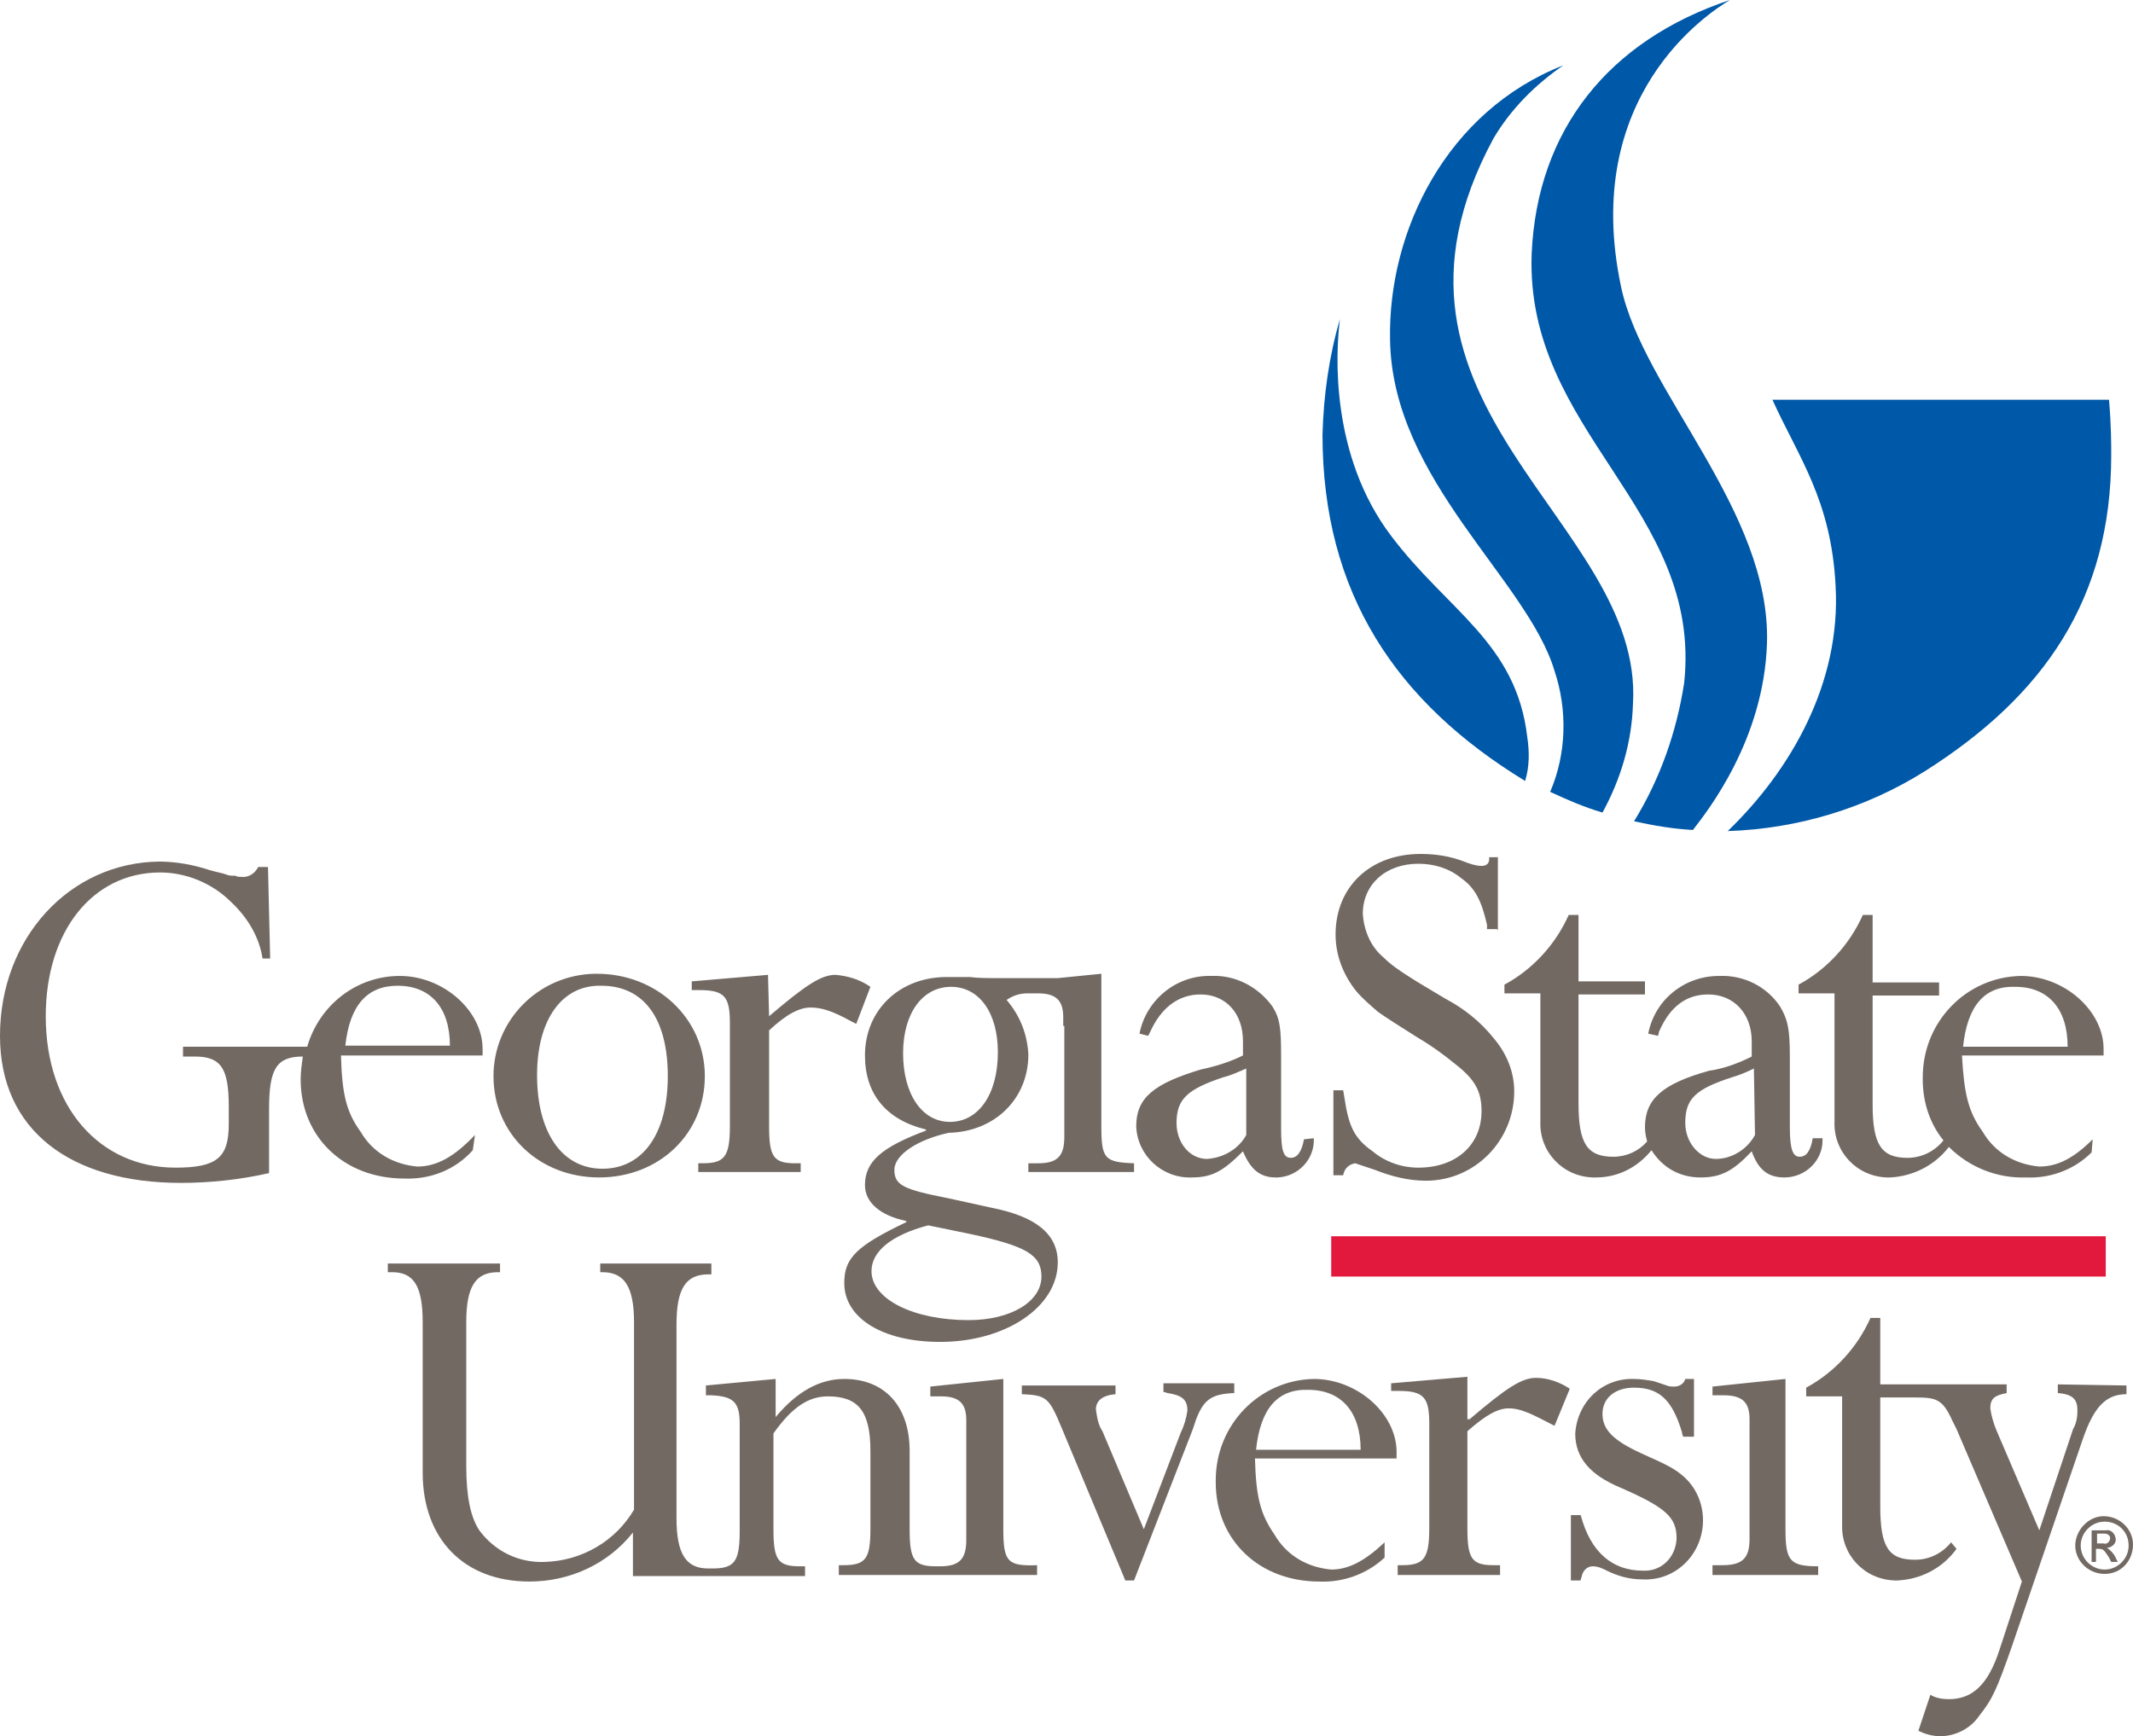 <svg enable-background="new 0 0 195.8 159.4" viewBox="0 0 195.8 159.4" xmlns="http://www.w3.org/2000/svg"><path d="m70.6 93.3c3.4-2.9 4.8-3.8 6.1-3.8 1.1.1 2.2.4 3.2 1.1l-1.3 3.4-.4-.2c-1.8-1-2.8-1.3-3.8-1.3s-2.2.6-3.8 2.1v8.8c0 2.8.4 3.4 2.4 3.4h.5v.8h-9.4v-.8h.4c2 0 2.5-.6 2.5-3.4v-9.5c0-2.4-.5-3-2.8-3h-.7v-.8l7-.6zm66.8-8h-.9v-.4c-.5-2.2-1.1-3.4-2.4-4.3-1.1-.9-2.5-1.3-3.9-1.3-3 0-5.1 1.9-5.1 4.6.1 1.5.7 3 1.9 4 .7.7 1.6 1.3 2.4 1.8.6.4 1.8 1.1 3.3 2 1.7.9 3.2 2.1 4.4 3.6 1.2 1.4 1.9 3.1 1.9 4.9 0 4.5-3.6 8.2-8.1 8.2-1.6 0-3.2-.4-4.7-1-.6-.2-1.2-.4-1.8-.6-.6.1-1 .5-1.1 1.1h-.9v-7.8h.9l.1.6c.4 2.7.9 3.8 2.6 5 1.2 1 2.7 1.5 4.2 1.5 3.5 0 5.8-2.1 5.8-5.2 0-1.8-.6-2.9-2.4-4.3-1.1-.9-2.2-1.7-3.4-2.4-1.9-1.2-3-1.9-3.7-2.4-.7-.6-1.4-1.2-2-1.9-1.2-1.5-1.9-3.3-1.9-5.2 0-4.4 3.2-7.4 7.8-7.4 1.4 0 2.7.2 4 .7.5.2 1.1.4 1.6.4.4 0 .7-.2.7-.6 0-.1 0-.1 0-.2h.8v6.7zm-16.8 19.2c.1 1.9-1.4 3.5-3.3 3.6-.1 0-.1 0-.2 0-1.4 0-2.3-.7-3-2.4-1.8 1.8-2.8 2.4-4.7 2.4-2.7.1-5-2-5.1-4.7 0-2.6 1.6-3.9 5.9-5.2 1.4-.3 2.7-.7 3.9-1.3v-1.3c0-2.6-1.6-4.3-3.9-4.3-2 0-3.6 1.2-4.6 3.4l-.2.4-.8-.2c.6-3.1 3.4-5.4 6.6-5.3 2.2-.1 4.3 1 5.6 2.8.7 1.1.8 2 .8 4.6v6.6c0 2 .2 2.7.9 2.7.6 0 1-.6 1.2-1.7zm-6.2-6.4c-.7.3-1.3.6-2.1.8-3.3 1.1-4.3 2-4.3 4.2 0 1.8 1.2 3.3 2.8 3.3 1.5-.1 2.9-.9 3.6-2.2zm-16.7-3.9v10.2c0 1.8-.7 2.4-2.4 2.4h-.9v.8h9.7v-.8c-2.7-.1-3-.4-3-3.4v-14l-4 .4h-5.6c-.8 0-1.7 0-2.5-.1h-2.1c-4.3 0-7.5 3-7.5 7.2 0 3.5 1.9 5.9 5.6 6.8v.1c-4 1.5-5.6 2.8-5.6 5 0 1.6 1.4 2.8 3.8 3.3v.1c-4.6 2.2-5.7 3.3-5.7 5.6 0 3.2 3.5 5.4 8.8 5.4 6 0 10.8-3.2 10.8-7.3 0-2.6-2-4.2-6-5l-4.1-.9c-4.1-.8-4.9-1.2-4.9-2.6s2.2-2.8 5-3.4c4.2-.1 7.3-3.1 7.3-7.2-.1-1.9-.8-3.6-2-5 .6-.4 1.2-.6 1.9-.6h1c1.7 0 2.3.7 2.3 2.2v.8zm-12 18.4 3.4.7c5.1 1.1 6.5 1.9 6.5 3.9 0 2.3-2.8 4-6.7 4-5 0-8.9-1.9-8.9-4.5 0-1.8 1.8-3.3 5.2-4.2zm1.5-9.6c-2.6 0-4.3-2.6-4.3-6.3s1.8-6.1 4.4-6.1 4.3 2.4 4.3 6c0 3.9-1.8 6.4-4.4 6.4z" fill="#726963"/><path d="m122.2 113.5h71.1v3.7h-71.1z" fill="#e2183d"/><path d="m166.4 104.5c-.2 1.2-.6 1.7-1.2 1.7s-.9-.6-.9-2.7v-6.5c0-2.6-.2-3.4-.9-4.6-1.2-1.8-3.3-2.9-5.6-2.8-3.2 0-5.9 2.2-6.5 5.3l.9.2.1-.4c1-2.3 2.5-3.4 4.5-3.4 2.4 0 4 1.8 4 4.3v1.4c-1.2.6-2.5 1.1-3.9 1.3-4.3 1.2-5.9 2.6-5.9 5.2 0 .5.1.9.2 1.3-.8.9-1.9 1.4-3.1 1.4-2.4 0-3.2-1.2-3.2-4.9v-10h6.1v-1.2h-6.1v-6.1h-.9c-1.2 2.7-3.3 5-5.9 6.4v.8h3.3v11.8c-.1 2.7 2 5 4.8 5.1h.3c2 0 3.8-.9 5.1-2.5 1 1.6 2.6 2.5 4.5 2.5s3-.6 4.7-2.4c.6 1.7 1.5 2.4 3 2.4 1.9 0 3.5-1.5 3.5-3.4 0-.1 0-.1 0-.2zm-5.3-.3c-.7 1.3-2.1 2.2-3.6 2.2s-2.8-1.5-2.8-3.3c0-2.2.9-3.1 4.3-4.2.7-.2 1.4-.5 2-.8zm-69 36.2v-13.8l-6.7.7v.9h1c1.7 0 2.3.7 2.3 2.2v11c0 1.8-.7 2.4-2.4 2.4h-.4c-2 0-2.4-.6-2.4-3.4v-7.2c0-4.1-2.3-6.6-6-6.6-2.2 0-4.3 1.1-6.3 3.5v-3.5l-6.4.6v.9h.5c2 .1 2.6.6 2.6 2.6v9.9c0 2.8-.5 3.4-2.5 3.4h-.4c-2 0-2.9-1.3-2.9-4.6v-17.8c0-3.2.8-4.6 2.9-4.6h.3v-1h-10.2v.8h.2c2 0 2.9 1.3 2.9 4.6v17.2c-1.7 2.9-4.8 4.7-8.2 4.8-2.4.1-4.6-1-6-2.9-.8-1.2-1.2-3.1-1.2-5.9v-13.2c0-3.2.8-4.6 2.9-4.6h.2v-.8h-10.3v.8h.4c2 0 2.8 1.3 2.8 4.6v13.8c0 6.1 3.8 10 9.8 10 3.7 0 7.2-1.6 9.5-4.5v4h15.8v-.9h-.5c-2 0-2.4-.6-2.4-3.4v-8.8c1.7-2.4 3.2-3.4 5-3.4 2.8 0 3.9 1.4 3.9 5v7.1c0 2.8-.4 3.4-2.5 3.4h-.4v.9h18.2v-.9c-2.7.1-3.1-.3-3.1-3.3zm21.1-12.5c-2 .1-2.7.6-3.4 2.4l-.3.9-5.4 13.9h-.8l-5.8-13.9c-1.2-2.9-1.4-3.1-3.7-3.2v-.8h8.6v.8c-1.2.1-1.8.6-1.8 1.4.1.7.2 1.4.6 2l3.8 9 3.4-8.9c.3-.6.5-1.3.6-2 0-1-.5-1.4-1.8-1.6-.1 0-.2-.1-.4-.1v-.8h6.5v.9zm41.3 4c0-.1-.1-.2-.1-.4-.9-3-2.1-4.1-4.4-4.1-1.8 0-2.9 1-2.9 2.4s.9 2.4 3.5 3.6c2.7 1.2 3.2 1.5 4 2.2 2.2 2 2.3 5.5.3 7.7-1.1 1.2-2.6 1.8-4.2 1.7-1.1 0-2.2-.3-3.2-.8-.4-.2-.8-.4-1.3-.4s-.9.4-1 .9c0 .1-.1.2-.1.4h-.9v-6h.9c.9 3.4 2.9 5.1 5.7 5.1 1.7.1 3-1.2 3.1-2.9v-.1c0-1.9-1-2.8-5.1-4.6-2.9-1.2-4.2-2.8-4.2-5 .2-2.9 2.5-5.1 5.4-5 .6 0 1.2.1 1.8.2l1.2.4c.2.1.5.1.7.1.5 0 .9-.3 1-.7h.8v5.3h-.8zm9.4 8.5c0 2.9.4 3.4 3 3.4v.8h-9.7v-.9h.9c1.8 0 2.5-.6 2.5-2.4v-11c0-1.6-.7-2.2-2.4-2.2h-1v-.8l6.7-.7zm25-13.3v.8c1.4.1 1.8.6 1.8 1.6 0 .6-.1 1.2-.4 1.7l-3.1 9.3-3.9-9.1c-.3-.7-.5-1.4-.6-2.1 0-.9.4-1.2 1.5-1.4v-.8h-11.6v-6.1h-.9c-1.2 2.7-3.3 5-5.9 6.4v.8h3.3v11.8c-.1 2.7 2 5 4.8 5.1h.3c2.1-.1 4.1-1.1 5.4-2.9l-.5-.6c-.8 1-2 1.6-3.3 1.6-2.4 0-3.2-1.1-3.2-4.9v-10h3.1c2 0 2.6.1 3.5 2.1l.4.8 6 14-2.1 6.4c-1 3-2.4 4.4-4.6 4.4-.6 0-1.2-.1-1.7-.4l-1.1 3.3c.6.3 1.3.5 2 .5 1.4 0 2.8-.7 3.6-1.9 1.2-1.5 1.6-2.4 3-6.4l6.5-19c1-2.9 2.1-4.1 4-4.1v-.8z" fill="#726963"/><g fill="#0058a8"><path d="m123 29.3c-.4 3.1-.9 12.5 4.7 19.9 5.2 6.9 11.5 9.8 12.5 18.5.2 1.3.2 2.7-.2 4-11.8-7.2-18.6-17.2-18.6-31.8.1-3.6.6-7.2 1.6-10.6z"/><path d="m143.5 6c-2.6 1.8-4.8 4-6.4 6.7-13.3 24.6 13.8 35.1 12.8 51.9-.1 3.5-1.1 6.9-2.8 10-1.7-.5-3.3-1.2-4.8-1.9 1.5-3.5 1.6-7.5.4-11.1-2.5-8.4-14.9-17.5-15.1-30.4-.2-10 5.2-21 15.9-25.2zm19.2 30.7h30.9c.2 2.4.2 4 .2 5.1 0 13.2-6.2 22.1-17.1 29-5.4 3.4-11.7 5.3-18.1 5.5 5.8-5.6 10.4-13.6 9.9-22.5-.4-7.9-3.4-11.8-5.8-17.1z"/><path d="m158.8 0c-2 1.2-13.7 8.8-10 26.3 2 9.6 13.8 20.6 13.4 32.8-.3 8.8-5.4 15.3-6.8 17.1-1.8-.1-3.6-.4-5.4-.8 2.4-3.9 3.9-8.2 4.6-12.7 1.7-16-14.6-23-14-39.4.5-11.4 7.1-19.6 18.2-23.3z"/></g><path d="m192.1 104.6c-1.8 1.8-3.3 2.5-4.9 2.5-2.2-.2-4.1-1.3-5.2-3.2-1.3-1.8-1.7-3.4-1.9-7h13v-.6c0-3.5-3.6-6.7-7.6-6.7-5 .1-9 4.2-9 9.3v.2c0 2 .6 4 1.9 5.6-.8 1-2 1.6-3.3 1.6-2.4 0-3.2-1.2-3.2-4.9v-10h6.1v-1.2h-6.1v-6.2h-.9c-1.2 2.7-3.3 5-5.9 6.4v.8h3.3v11.8c-.1 2.7 2 5 4.8 5.1h.3c2.1-.1 4.1-1.1 5.4-2.8 1.9 1.9 4.5 2.9 7.1 2.8 2.2.1 4.4-.7 6-2.3zm-7.1-14c3 0 4.8 2 4.8 5.5h-9.6c.4-3.8 2-5.6 4.8-5.5zm-141.4 13.6c-1.9 2-3.5 2.9-5.3 2.9-2.2-.2-4.1-1.3-5.2-3.2-1.3-1.8-1.7-3.4-1.8-7h13v-.6c0-3.5-3.6-6.7-7.6-6.7s-7.4 2.7-8.5 6.5h-11.4v.9h1.1c2.4 0 3.1 1.1 3.1 4.6v1.6c0 3.1-1.1 4-4.9 4-6.9 0-11.9-5.5-11.9-13.9 0-7.8 4.3-13.2 10.5-13.2 2.4 0 4.8 1 6.5 2.7 1.5 1.4 2.6 3.2 2.9 5.2h.7l-.2-8.4h-.9c-.3.6-.9 1-1.6.9-.2 0-.3 0-.5-.1-.3 0-.6 0-.8-.1s-.8-.2-1.5-.4c-1.5-.5-3.1-.8-4.7-.8-8.2.1-14.6 7-14.6 16 0 8.7 6.5 13.5 16.6 13.5 2.7 0 5.5-.3 8.1-.9v-5.9c0-3.7.7-4.8 3.1-4.8-.1.7-.2 1.4-.2 2.1 0 5.3 4 9.1 9.5 9.1 2.4.1 4.7-.8 6.3-2.6zm-7.1-13.7c3 0 4.8 2 4.8 5.5h-9.6c.4-3.7 2-5.5 4.8-5.5zm28.2 8.3c0 5.3-4.2 9.3-9.7 9.3s-9.7-4-9.7-9.3c0-5.1 4.1-9.3 9.3-9.4h.2c5.5 0 9.9 4.1 9.9 9.4zm-15.4-.1c0 5.3 2.3 8.6 6 8.6s6-3.2 6-8.5-2.2-8.3-6.1-8.3c-3.6-.1-5.9 3.1-5.9 8.2zm77.8 42.9c-1.8 1.7-3.3 2.5-4.9 2.5-2.2-.2-4.1-1.3-5.2-3.2-1.3-1.9-1.7-3.4-1.8-7h13v-.6c0-3.5-3.6-6.7-7.6-6.7-5 .1-9 4.2-9 9.3v.2c0 5.3 4 9.1 9.5 9.1 2.2.1 4.4-.7 6-2.2zm-7-14c3 0 4.8 2 4.8 5.5h-9.6c.4-3.8 2-5.6 4.8-5.5z" fill="#726963"/><path d="m134.9 130.3c3.4-2.9 4.8-3.8 6.1-3.8 1.1 0 2.2.4 3.1 1l-1.4 3.4-.4-.2c-1.9-1-2.8-1.4-3.8-1.4s-2.1.6-3.8 2.1v8.9c0 2.8.4 3.4 2.4 3.4h.6v.9h-9.4v-.9h.4c2 0 2.5-.6 2.5-3.4v-9.6c0-2.4-.5-3-2.8-3h-.7v-.7l7-.6v3.9zm58.3 14.2c-1.5 0-2.7-1.2-2.7-2.6s1.2-2.7 2.6-2.7c1.5 0 2.7 1.2 2.7 2.6 0 1.5-1.1 2.7-2.6 2.7zm0-4.8c-1.2 0-2.2 1-2.2 2.2s1 2.2 2.2 2.2 2.2-1 2.2-2.2c0-1.3-1-2.2-2.2-2.2zm-1.2.8h1.3c.4-.1.8.2.9.7.1.4-.2.8-.7.9h-.1c.3.2.5.4.7.7l.3.6h-.6l-.2-.4c-.4-.6-.5-.8-.9-.8h-.3v1.2h-.4zm1.1 1.2c.3.1.5-.1.6-.4 0 0 0 0 0-.1 0-.2-.2-.4-.5-.4h-.7v.9z" fill="#726963"/></svg>
